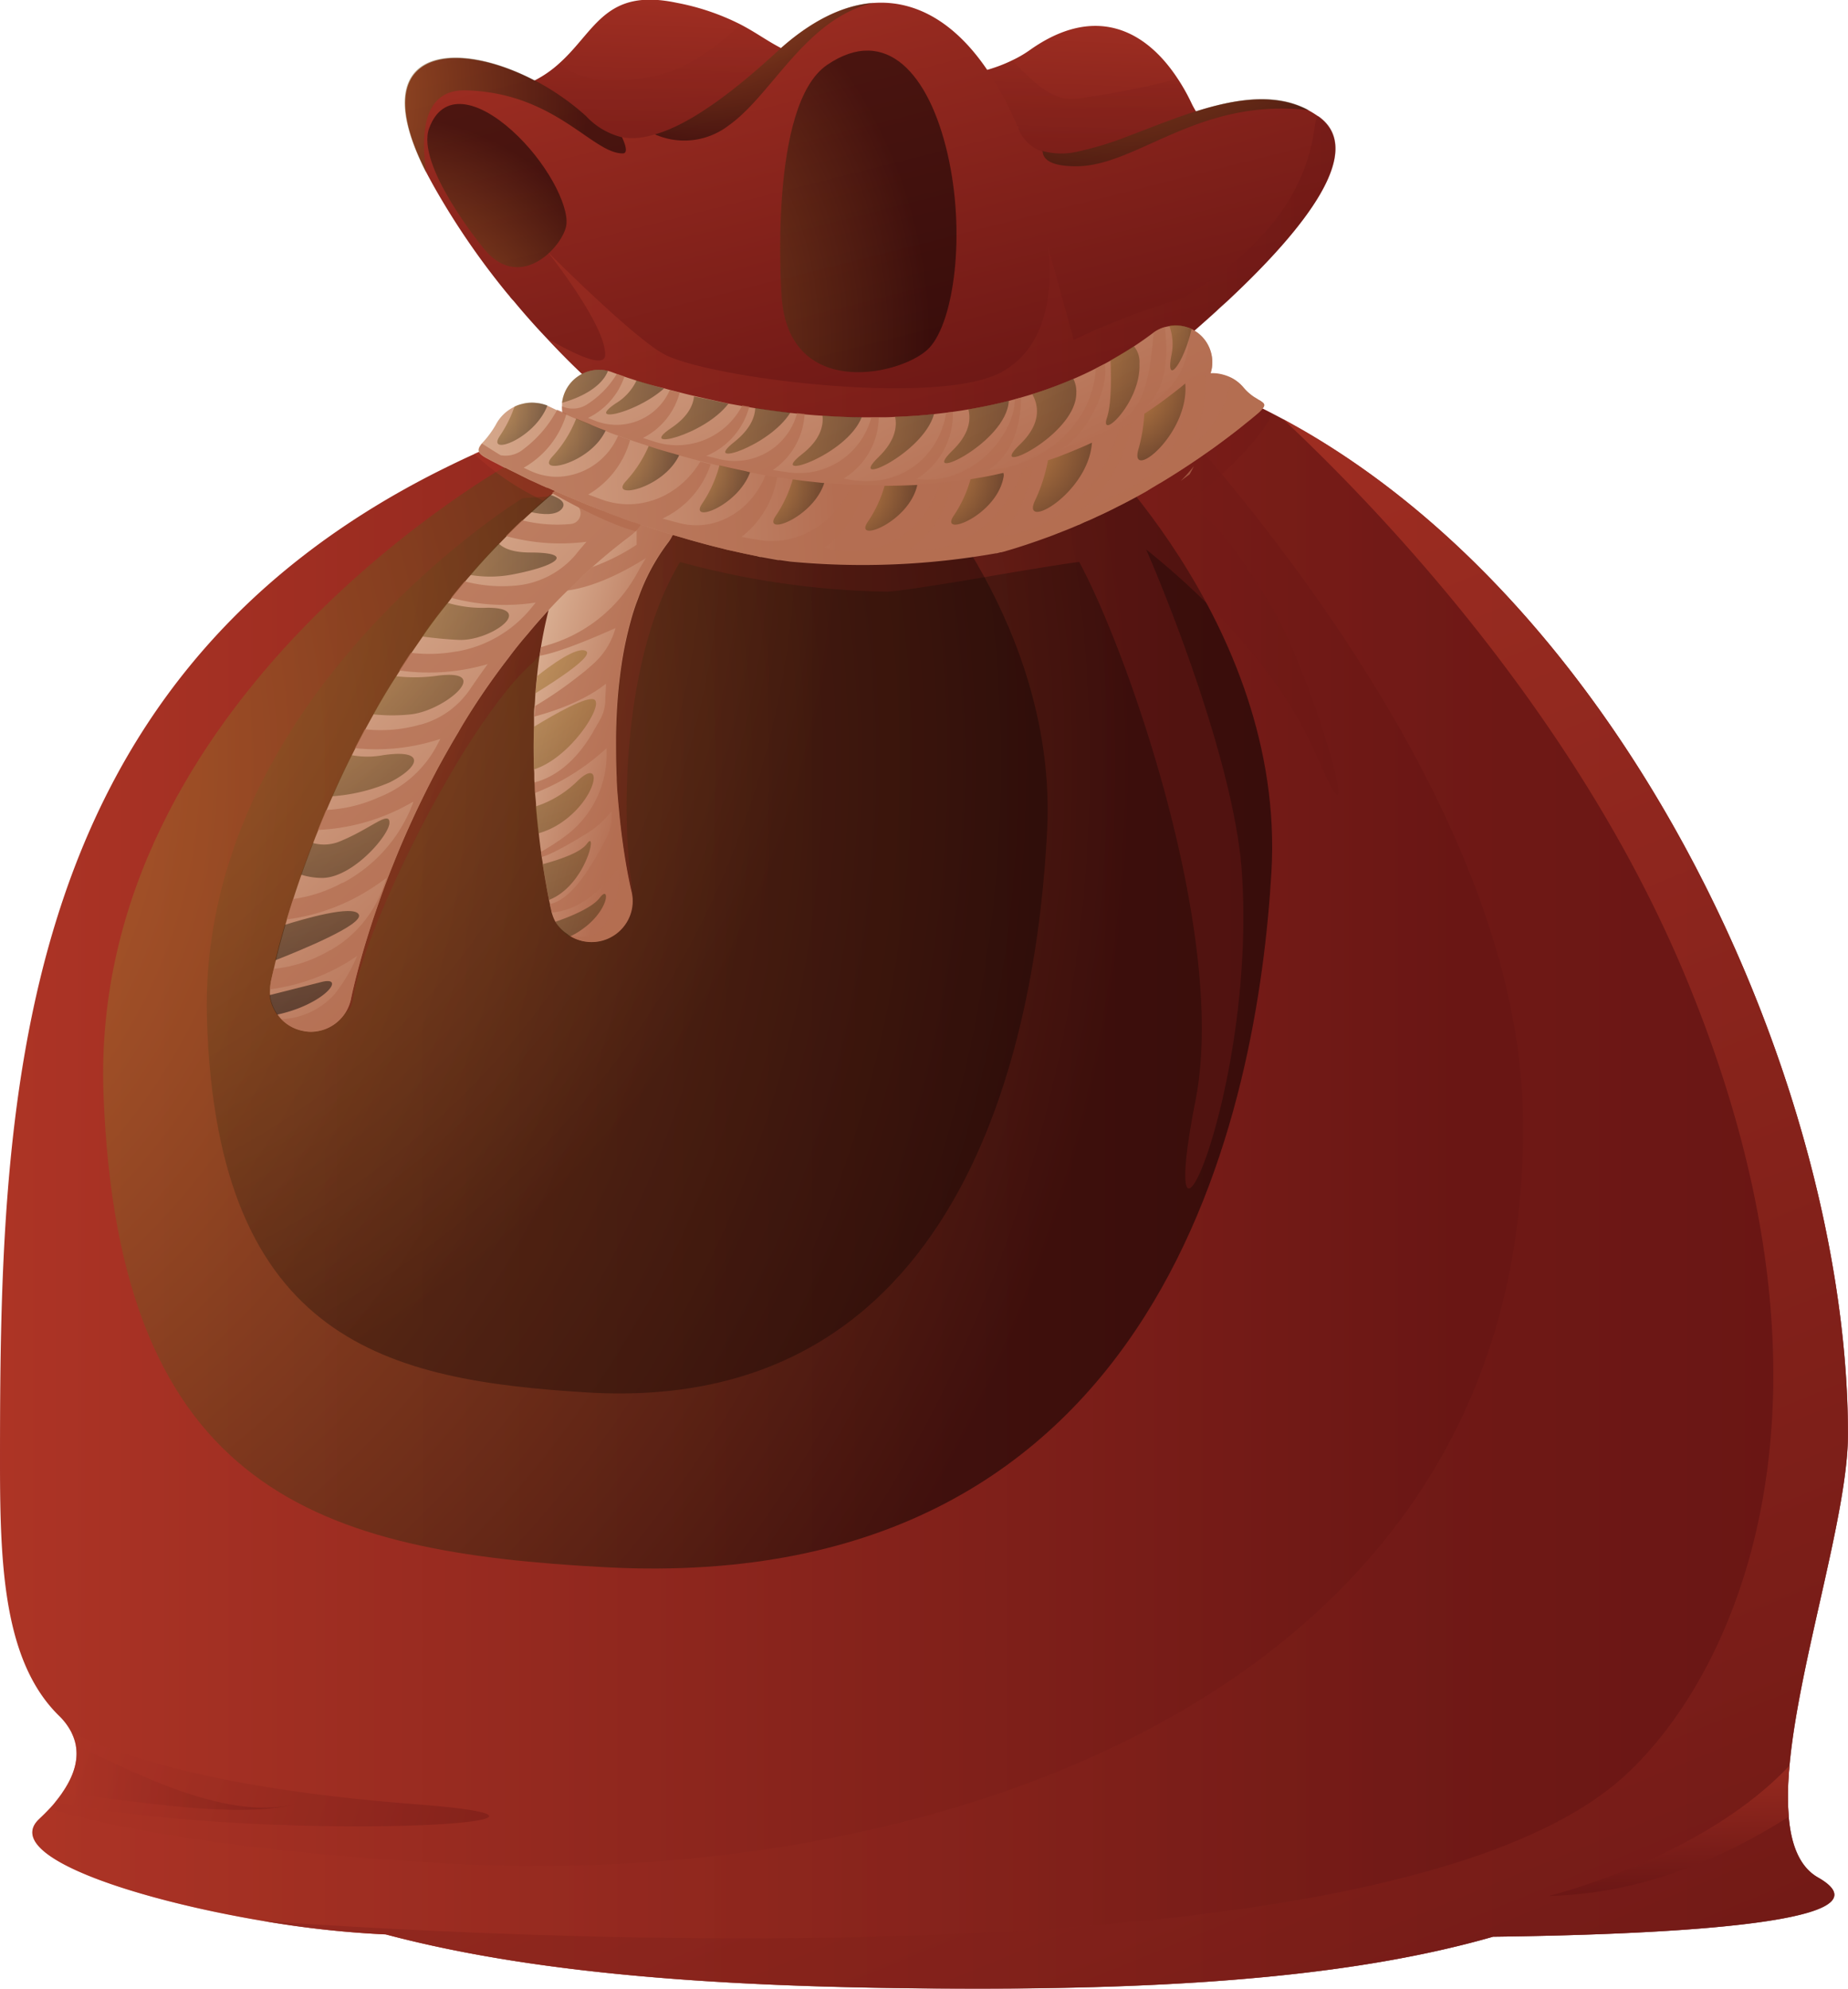 <svg xmlns="http://www.w3.org/2000/svg" xmlns:xlink="http://www.w3.org/1999/xlink" viewBox="0 0 242.66 261.06"><defs><style>.cls-1{isolation:isolate;}.cls-2{fill:url(#Безымянный_градиент_15);}.cls-11,.cls-12,.cls-13,.cls-17,.cls-19,.cls-20,.cls-21,.cls-3,.cls-5,.cls-53,.cls-6,.cls-8{mix-blend-mode:multiply;}.cls-11,.cls-12,.cls-13,.cls-19,.cls-20,.cls-3,.cls-5,.cls-8{opacity:0.4;}.cls-3{fill:url(#Безымянный_градиент_15-2);}.cls-4{fill:url(#Безымянный_градиент_15-3);}.cls-5{fill:url(#Безымянный_градиент_15-4);}.cls-6{opacity:0.68;fill:url(#Безымянный_градиент_15-5);}.cls-23,.cls-24,.cls-25,.cls-26,.cls-27,.cls-28,.cls-29,.cls-30,.cls-31,.cls-32,.cls-33,.cls-34,.cls-35,.cls-36,.cls-37,.cls-38,.cls-39,.cls-40,.cls-41,.cls-42,.cls-43,.cls-44,.cls-45,.cls-46,.cls-47,.cls-48,.cls-49,.cls-50,.cls-51,.cls-52,.cls-54,.cls-55,.cls-56,.cls-57,.cls-58,.cls-59,.cls-60,.cls-7,.cls-9{mix-blend-mode:screen;}.cls-23,.cls-24,.cls-25,.cls-26,.cls-27,.cls-28,.cls-29,.cls-30,.cls-31,.cls-32,.cls-33,.cls-34,.cls-35,.cls-36,.cls-37,.cls-38,.cls-39,.cls-40,.cls-41,.cls-42,.cls-43,.cls-44,.cls-45,.cls-46,.cls-47,.cls-48,.cls-49,.cls-50,.cls-51,.cls-52,.cls-54,.cls-55,.cls-56,.cls-57,.cls-58,.cls-59,.cls-60,.cls-7{opacity:0.5;}.cls-7{fill:url(#Безымянный_градиент_638);}.cls-8{fill:url(#Безымянный_градиент_15-6);}.cls-9{opacity:0.31;fill:url(#Безымянный_градиент_638-2);}.cls-10{fill:url(#Безымянный_градиент_15-7);}.cls-11{fill:url(#Безымянный_градиент_15-8);}.cls-12{fill:url(#Безымянный_градиент_15-9);}.cls-14{fill:url(#Безымянный_градиент_15-10);}.cls-15{fill:url(#Безымянный_градиент_58);}.cls-16{fill:url(#Безымянный_градиент_58-2);}.cls-17,.cls-21{fill:#b46e52;}.cls-17{opacity:0.7;}.cls-18{fill:url(#Безымянный_градиент_58-3);}.cls-19{fill:url(#Безымянный_градиент_15-11);}.cls-20{fill:url(#Безымянный_градиент_15-12);}.cls-22{fill:url(#Безымянный_градиент_58-4);}.cls-23{fill:url(#Безымянный_градиент_638-3);}.cls-24{fill:url(#Безымянный_градиент_638-4);}.cls-25{fill:url(#Безымянный_градиент_638-5);}.cls-26{fill:url(#Безымянный_градиент_638-6);}.cls-27{fill:url(#Безымянный_градиент_638-7);}.cls-28{fill:url(#Безымянный_градиент_638-8);}.cls-29{fill:url(#Безымянный_градиент_638-9);}.cls-30{fill:url(#Безымянный_градиент_638-10);}.cls-31{fill:url(#Безымянный_градиент_638-11);}.cls-32{fill:url(#Безымянный_градиент_638-12);}.cls-33{fill:url(#Безымянный_градиент_638-13);}.cls-34{fill:url(#Безымянный_градиент_638-14);}.cls-35{fill:url(#Безымянный_градиент_638-15);}.cls-36{fill:url(#Безымянный_градиент_638-16);}.cls-37{fill:url(#Безымянный_градиент_638-17);}.cls-38{fill:url(#Безымянный_градиент_638-18);}.cls-39{fill:url(#Безымянный_градиент_638-19);}.cls-40{fill:url(#Безымянный_градиент_638-20);}.cls-41{fill:url(#Безымянный_градиент_638-21);}.cls-42{fill:url(#Безымянный_градиент_638-22);}.cls-43{fill:url(#Безымянный_градиент_638-23);}.cls-44{fill:url(#Безымянный_градиент_638-24);}.cls-45{fill:url(#Безымянный_градиент_638-25);}.cls-46{fill:url(#Безымянный_градиент_638-26);}.cls-47{fill:url(#Безымянный_градиент_638-27);}.cls-48{fill:url(#Безымянный_градиент_638-28);}.cls-49{fill:url(#Безымянный_градиент_638-29);}.cls-50{fill:url(#Безымянный_градиент_638-30);}.cls-51{fill:url(#Безымянный_градиент_638-31);}.cls-52{fill:url(#Безымянный_градиент_638-32);}.cls-53{opacity:0.77;fill:url(#Безымянный_градиент_15-13);}.cls-54{fill:url(#Безымянный_градиент_638-33);}.cls-55{fill:url(#Безымянный_градиент_638-34);}.cls-56{fill:url(#Безымянный_градиент_638-35);}.cls-57{fill:url(#Безымянный_градиент_638-36);}.cls-58{fill:url(#Безымянный_градиент_638-37);}.cls-59{fill:url(#Безымянный_градиент_638-38);}.cls-60{fill:url(#Безымянный_градиент_638-39);}</style><linearGradient id="Безымянный_градиент_15" x1="110.56" y1="-9.03" x2="108.92" y2="34.42" gradientUnits="userSpaceOnUse"><stop offset="0" stop-color="#af3526"/><stop offset="1" stop-color="#691614"/></linearGradient><linearGradient id="Безымянный_градиент_15-2" x1="113.69" y1="-10.63" x2="114.69" y2="25.89" xlink:href="#Безымянный_градиент_15"/><linearGradient id="Безымянный_градиент_15-3" x1="-5.36" y1="152.83" x2="193.14" y2="152.83" xlink:href="#Безымянный_градиент_15"/><linearGradient id="Безымянный_градиент_15-4" x1="4.26" y1="153.85" x2="242.66" y2="153.85" xlink:href="#Безымянный_градиент_15"/><linearGradient id="Безымянный_градиент_15-5" x1="93.81" y1="97.08" x2="187" y2="324.04" xlink:href="#Безымянный_градиент_15"/><radialGradient id="Безымянный_градиент_638" cx="-42.63" cy="100.21" r="191.57" gradientUnits="userSpaceOnUse"><stop offset="0" stop-color="#e6a43f"/><stop offset="1"/></radialGradient><linearGradient id="Безымянный_градиент_15-6" x1="62.25" y1="104.46" x2="175.75" y2="104.46" xlink:href="#Безымянный_градиент_15"/><radialGradient id="Безымянный_градиент_638-2" cx="-13.71" cy="68.28" r="124.4" xlink:href="#Безымянный_градиент_638"/><linearGradient id="Безымянный_градиент_15-7" x1="103.58" y1="-25.41" x2="124.74" y2="58.35" xlink:href="#Безымянный_градиент_15"/><linearGradient id="Безымянный_градиент_15-8" x1="71.87" y1="36.82" x2="175.37" y2="36.82" xlink:href="#Безымянный_градиент_15"/><linearGradient id="Безымянный_градиент_15-9" x1="133.61" y1="16.83" x2="133.89" y2="16.83" xlink:href="#Безымянный_градиент_15"/><linearGradient id="Безымянный_градиент_15-10" x1="-241.44" y1="8.15" x2="-221.83" y2="8.15" gradientTransform="matrix(0.94, 0.35, -0.35, 0.94, 275.67, 175.12)" xlink:href="#Безымянный_градиент_15"/><linearGradient id="Безымянный_градиент_58" x1="88.42" y1="-5.64" x2="125.03" y2="67.58" gradientUnits="userSpaceOnUse"><stop offset="0" stop-color="#eccfb2"/><stop offset="1" stop-color="#b46e52"/></linearGradient><linearGradient id="Безымянный_градиент_58-2" x1="60.29" y1="87.49" x2="85.44" y2="94.55" xlink:href="#Безымянный_градиент_58"/><linearGradient id="Безымянный_градиент_58-3" x1="23.55" y1="60.76" x2="76.62" y2="114.75" xlink:href="#Безымянный_градиент_58"/><linearGradient id="Безымянный_градиент_15-11" x1="8.92" y1="228.87" x2="61.9" y2="245.72" xlink:href="#Безымянный_градиент_15"/><linearGradient id="Безымянный_градиент_15-12" x1="8.14" y1="233.37" x2="38.83" y2="233.37" xlink:href="#Безымянный_градиент_15"/><linearGradient id="Безымянный_градиент_58-4" x1="31.7" y1="66.55" x2="109.63" y2="62.67" xlink:href="#Безымянный_градиент_58"/><radialGradient id="Безымянный_градиент_638-3" cx="135.33" cy="43.31" r="24.66" xlink:href="#Безымянный_градиент_638"/><radialGradient id="Безымянный_градиент_638-4" cx="113.75" cy="47.6" r="39.28" xlink:href="#Безымянный_градиент_638"/><radialGradient id="Безымянный_градиент_638-5" cx="147" cy="41.49" r="15.37" xlink:href="#Безымянный_градиент_638"/><radialGradient id="Безымянный_градиент_638-6" cx="104.9" cy="50.92" r="38.03" xlink:href="#Безымянный_градиент_638"/><radialGradient id="Безымянный_градиент_638-7" cx="95.58" cy="52.86" r="36.95" xlink:href="#Безымянный_градиент_638"/><radialGradient id="Безымянный_градиент_638-8" cx="83.75" cy="53.19" r="39.55" xlink:href="#Безымянный_градиент_638"/><radialGradient id="Безымянный_градиент_638-9" cx="76.05" cy="52.32" r="37.2" xlink:href="#Безымянный_градиент_638"/><radialGradient id="Безымянный_градиент_638-10" cx="67.07" cy="50.84" r="38.13" xlink:href="#Безымянный_градиент_638"/><radialGradient id="Безымянный_градиент_638-11" cx="62.52" cy="49.03" r="32.78" xlink:href="#Безымянный_градиент_638"/><radialGradient id="Безымянный_градиент_638-12" cx="60.3" cy="47.63" r="26.22" xlink:href="#Безымянный_градиент_638"/><radialGradient id="Безымянный_градиент_638-13" cx="62.21" cy="52.77" r="11.76" xlink:href="#Безымянный_градиент_638"/><radialGradient id="Безымянный_градиент_638-14" cx="68.59" cy="54.89" r="13.24" xlink:href="#Безымянный_градиент_638"/><radialGradient id="Безымянный_градиент_638-15" cx="78.25" cy="58.46" r="13.06" xlink:href="#Безымянный_градиент_638"/><radialGradient id="Безымянный_градиент_638-16" cx="88.77" cy="61.04" r="12.13" xlink:href="#Безымянный_градиент_638"/><radialGradient id="Безымянный_градиент_638-17" cx="98.4" cy="62.84" r="12.12" xlink:href="#Безымянный_градиент_638"/><radialGradient id="Безымянный_градиент_638-18" cx="110.41" cy="63.57" r="12.35" xlink:href="#Безымянный_градиент_638"/><radialGradient id="Безымянный_градиент_638-19" cx="121.65" cy="61.97" r="12.89" xlink:href="#Безымянный_градиент_638"/><radialGradient id="Безымянный_градиент_638-20" cx="131.99" cy="57.97" r="15.4" xlink:href="#Безымянный_градиент_638"/><radialGradient id="Безымянный_градиент_638-21" cx="146.37" cy="50.15" r="14.55" xlink:href="#Безымянный_градиент_638"/><radialGradient id="Безымянный_градиент_638-22" cx="26.29" cy="75.22" r="59.85" xlink:href="#Безымянный_градиент_638"/><radialGradient id="Безымянный_градиент_638-23" cx="29.48" cy="76.17" r="58.64" xlink:href="#Безымянный_градиент_638"/><radialGradient id="Безымянный_градиент_638-24" cx="31.25" cy="72.3" r="59.83" xlink:href="#Безымянный_градиент_638"/><radialGradient id="Безымянный_градиент_638-25" cx="31.95" cy="77.51" r="50.79" xlink:href="#Безымянный_градиент_638"/><radialGradient id="Безымянный_градиент_638-26" cx="32.52" cy="74.88" r="51.39" xlink:href="#Безымянный_градиент_638"/><radialGradient id="Безымянный_градиент_638-27" cx="34.11" cy="74.45" r="49.4" xlink:href="#Безымянный_градиент_638"/><radialGradient id="Безымянный_градиент_638-28" cx="36.53" cy="73.38" r="47.89" xlink:href="#Безымянный_градиент_638"/><radialGradient id="Безымянный_градиент_638-29" cx="44.16" cy="71.41" r="38.54" xlink:href="#Безымянный_градиент_638"/><radialGradient id="Безымянный_градиент_638-30" cx="31.36" cy="12.54" r="45.81" xlink:href="#Безымянный_градиент_638"/><radialGradient id="Безымянный_градиент_638-31" cx="93.53" cy="-12.7" r="32.15" xlink:href="#Безымянный_градиент_638"/><radialGradient id="Безымянный_градиент_638-32" cx="148.16" cy="-14.37" r="43.97" xlink:href="#Безымянный_градиент_638"/><linearGradient id="Безымянный_градиент_15-13" x1="218.99" y1="227.89" x2="219.27" y2="248.29" xlink:href="#Безымянный_градиент_15"/><radialGradient id="Безымянный_градиент_638-33" cx="60.47" cy="44.43" r="61.79" xlink:href="#Безымянный_градиент_638"/><radialGradient id="Безымянный_градиент_638-34" cx="298.48" cy="729.25" r="34.02" gradientTransform="matrix(0.82, -0.58, 0.59, 0.83, -624.7, -382.67)" xlink:href="#Безымянный_градиент_638"/><radialGradient id="Безымянный_градиент_638-35" cx="55.62" cy="75.2" r="65.88" xlink:href="#Безымянный_градиент_638"/><radialGradient id="Безымянный_градиент_638-36" cx="58.37" cy="74.15" r="67.78" xlink:href="#Безымянный_градиент_638"/><radialGradient id="Безымянный_градиент_638-37" cx="61.36" cy="74.58" r="67.47" xlink:href="#Безымянный_градиент_638"/><radialGradient id="Безымянный_градиент_638-38" cx="58.86" cy="75.28" r="70.64" xlink:href="#Безымянный_градиент_638"/><radialGradient id="Безымянный_градиент_638-39" cx="56.66" cy="75.96" r="71.92" xlink:href="#Безымянный_градиент_638"/></defs><g class="cls-1"><g id="Слой_2" data-name="Слой 2"><g id="_Layer_" data-name="&lt;Layer&gt;"><path class="cls-2" d="M156.46,23.52c.17-.89-56.26,12-61,12.11a1.43,1.43,0,0,0-.29,0C80.81,34,69.87,32.17,69.87,32.17s-9.45-6.07-9.26-6.68c1-3.17-3.63-11.29,6.09-13.65a15.3,15.3,0,0,0,4.08-1.59,14.67,14.67,0,0,0,2.73-2c4.69-4.23,6-9.87,15.36-7.88a31.41,31.41,0,0,1,8.37,2.84c2.73,1.42,4.38,2.9,7.46,4.05,4.86,1.82,18.71,5.34,28.27.63a15.13,15.13,0,0,0,2.33-1.37c8.28-5.83,14.95-2.87,19.32,3.77a25.21,25.21,0,0,1,1.79,3.16,11,11,0,0,0,2.33,3.27C157.58,20.46,156.37,24,156.46,23.52Z"/><path class="cls-3" d="M156.46,23.52c.17-.89-56.26,12-61,12.11a.57.57,0,0,1-.29,0h0c-.56-.91-25.54-22.24-25.13-22,.16.08.45-1.45.72-3.3a14.67,14.67,0,0,0,2.73-2c1.74,1.6,5,2.86,11.25,1.88,5.38-.84,9-3.86,12.48-6.92,2.73,1.42,4.38,2.9,7.46,4.05,4.86,1.82,18.71,5.34,28.27.63,2.9,3,5.35,5.34,8.36,5a117.62,117.62,0,0,0,13.29-2.6,25.21,25.21,0,0,1,1.79,3.16,11,11,0,0,0,2.33,3.27C157.58,20.46,156.37,24,156.46,23.52Z"/><path class="cls-4" d="M196.05,254.24c-17.57,5.05-40.05,6.81-67.52,6.81-30.3,0-56.86-1.53-77.88-7.11a131.79,131.79,0,0,1-16-1.75h0C17.48,249.31,0,243.55,5.16,238.77a.94.94,0,0,0,.1-.1c.43-.4.84-.81,1.22-1.22s.53-.58.76-.87c2.72-3.29,3.54-6.37,2.14-9.15a8.25,8.25,0,0,0-1.63-2.19C.51,218.15,0,205.6,0,192.18c0-46.61,1-102,57.79-130.43,1.45-.72,2.93-1.44,4.46-2.13s3.21-1.41,4.88-2.09c13.94-5.66,30.75-9.89,51.06-12.32a82,82,0,0,1,28.19,1.44,85.35,85.35,0,0,1,17.91,6.27l.28.13.37.17h0c1.19.57,2.35,1.18,3.52,1.8.83.45,1.65.92,2.48,1.38,44.57,25.65,71.71,87.9,71.71,131.89,0,10.56-6.42,29.8-7.68,43.47a38.25,38.25,0,0,0-.1,6.72c.32,3.79,1.47,6.66,3.9,8C249.69,252.77,215.34,254,196.05,254.24Z"/><path class="cls-5" d="M196.05,254.24c-17.57,5.05-40.05,6.82-67.52,6.82-30.3,0-56.86-1.54-77.88-7.13-19.39-.75-52.28-8.81-45.48-15.16l.09-.09q.65-.62,1.23-1.23c9.49,2.8,25.33,5.59,51.75,7.15,66,3.88,143.65-23.3,141.71-99-1.1-42.89-43.48-88.85-53.58-98.94,59,13.39,96.29,90.07,96.29,141.65,0,16-14.77,52-3.88,58.24S215.35,254,196.05,254.24Z"/><path class="cls-6" d="M196.05,254.24c-17.57,5.05-40.05,6.82-67.52,6.82-30.3,0-56.86-1.54-77.88-7.13a129.69,129.69,0,0,1-16-1.74c54.07,3.69,151.69,6,178.87-19.24,14.81-13.76,30.77-49.62,7.77-104.83C207,93.8,181.1,66.84,168.46,55c46,24.73,74.2,88.47,74.2,133.27,0,16-14.77,52-3.88,58.24S215.35,254,196.05,254.24Z"/><path class="cls-7" d="M67.39,60.62s-55.74,30.62-53.8,83,28.56,60.15,66,62.12c73.77,3.88,85.59-61.15,87.36-91.24,1.94-33-25.61-58-25.61-58Z"/><path class="cls-8" d="M172.77,99c-5.32-12.36-16.83-22.54-22.27-26.87,3.25,7.45,11.66,28.79,12.57,42.4,1.94,29.12-11.65,58.24-6.09,29.95,4.22-21.47-8.75-58.62-15.27-70.71-.93.08-6.67,1-12.46,2s-11.78,1.9-12.78,1.9A109,109,0,0,1,89.3,73.77c-7.75,12.77-7.59,34-6.44,41.67.44,2.94.36,5.68-2.58,6.12a4.38,4.38,0,0,1-1.25,0A5.37,5.37,0,0,1,74.15,117c-.19-1.27-1.91-29.85,7.59-48.54-3.09-1.18-7.13-1.33-9.66-2.41a35.11,35.11,0,0,1-9.83-6.47c1.58-.72,3.21-1.41,4.88-2.09a131.77,131.77,0,0,0,17.76,5.88c.18-.21.36-.43.55-.64a5.4,5.4,0,0,1,7.61-.32,5,5,0,0,1,1,1.31,5.51,5.51,0,0,1,.63,1.84,119.08,119.08,0,0,0,21.57,2.07c2.55,0,5.12-.09,7.71-.3,12.71-1,25.79-4.72,37.28-13.25a6.42,6.42,0,0,1,3-1.2l.28.13.37.17h0c.76.39.88.52,2,1.12.53.29-3.74,6.65-11.74,12.14,3.77.26,8,6.9,11.74,13.1C172.77,89.3,179.88,115.5,172.77,99Z"/><path class="cls-9" d="M68.63,65.39S25.84,91.55,27.18,133.94s24,47.25,49.89,48.85c51,3.14,59.21-49.46,60.43-73.8,1.34-26.69-17.71-46.87-17.71-46.87Z"/><path class="cls-10" d="M161.49,39.21c-.55.53-1.14,1-1.71,1.57-3.44,3.14-7,6.12-10.26,8.69h0c-6.09,4.87-10.91,8.28-11.2,8.51-.69.57-33,.39-45.69.31l-5,0a5.06,5.06,0,0,1-.54-.4A100.3,100.3,0,0,1,71.88,44.5s0,0,0,0c-1.46-1.53-2.95-3.2-4.44-5-.14-.14-.26-.28-.38-.41a4,4,0,0,0-.33-.42l-.08-.09a.1.1,0,0,0,0,0l0,0a99,99,0,0,1-9.7-14.15c-.32-.58-.63-1.14-.91-1.68-10.2-19.87,9.59-17.74,21-7.43A9.56,9.56,0,0,0,81.6,18h0l.07,0a7,7,0,0,0,2.26.08A11.13,11.13,0,0,0,86,17.64a16.75,16.75,0,0,0,2.23-.82c3.41-1.51,7.83-4.55,13.76-10,4.35-4,8.66-6.14,12.71-6.43,6.48-.47,12.34,3.65,16.81,11.89a44,44,0,0,1,2.1,4.35c.09.21.17.4.25.55s0,0,0,.09a6.75,6.75,0,0,0,.76,1.11,4.92,4.92,0,0,0,2.21,1.49,9.37,9.37,0,0,0,4.7.05,42.65,42.65,0,0,0,6.52-2c6.53-2.45,14.07-5.83,20.39-4.62a11.64,11.64,0,0,1,3.34,1.16,13.39,13.39,0,0,1,1.37.85C179.38,19.78,171.37,29.94,161.49,39.21Z"/><path class="cls-11" d="M173.22,15.31c-1.46-1.05,1.94,12.12-18,23.86A98.13,98.13,0,0,0,141,44.61l-3.4-12.25c.15,1.07,1.78,12.48-6.35,16.62-8.52,4.31-37.62.73-43.87-2.39C83.59,44.71,72.55,33.72,71.87,33c.52.68,7.72,9.82,7.59,13.61-.06,1.69-3.57.15-7.57-2.16A101.16,101.16,0,0,0,87.05,57.87l5.57.42c12.68.08,45,.26,45.7-.31.31-.26,6.47-4.61,13.67-10.51h0l2.44-2,.26-.21c.79-.68,1.6-1.36,2.4-2.06l.17-.15c.84-.74,1.68-1.48,2.52-2.24.56-.52,1.14-1,1.7-1.57h0C171.37,29.93,179.38,19.78,173.22,15.31Z"/><path class="cls-12" d="M133.64,16.6s0-.06,0-.1a4.28,4.28,0,0,1,.27.66C133.81,17,133.73,16.81,133.64,16.6Z"/><g class="cls-13"><path class="cls-14" d="M41.74,132.85a5.39,5.39,0,0,1-3.43-5.73c.19-1.48,4.92-36.33,25.75-49.09,2.53-1.55,10.1-8.74,11.65-6.21s-1.94,11.65-6,15.39c-9.12,8.35-22.25,35.46-23.37,44.11C45.93,134.26,42.13,133,41.74,132.85Z"/></g><path class="cls-15" d="M159.15,48.17a4.52,4.52,0,0,1-.28,1.08h0a4.72,4.72,0,0,1-1.62,2.2c-13.49,10.1-29.13,13.13-43,13.13a105.69,105.69,0,0,1-16.71-1.37h0l-.66-.1h0a106.47,106.47,0,0,1-20-5.2,4.83,4.83,0,0,1-2.95-3.4,4.69,4.69,0,0,1-.13-1.18c0-.14,0-.3,0-.44a4.9,4.9,0,0,1,6-4.21,5.16,5.16,0,0,1,.6.19l.56.21,1,.35c.45.16,1,.33,1.6.53,1,.31,2.21.67,3.6,1l.75.21,1.3.33c.62.16,1.25.32,1.92.47,1.4.32,2.89.65,4.48,1l1.79.32.95.16.79.13c1.48.23,3,.44,4.6.62l.89.09,1,.1c.76.07,1.54.14,2.33.18,1.68.12,3.4.2,5.15.21.42,0,.84,0,1.26,0h1c.72,0,1.44,0,2.18-.06,1.69-.06,3.4-.17,5.11-.36l1.56-.18.88-.12c.69-.09,1.38-.2,2.07-.32q2.66-.45,5.31-1.12l.75-.2.82-.23c.5-.15,1-.29,1.5-.45a55,55,0,0,0,5.4-2c1-.42,1.95-.87,2.91-1.36l1.18-.61.79-.44c1-.58,2.06-1.2,3.07-1.86.85-.56,1.7-1.16,2.53-1.78l0,0a4.7,4.7,0,0,1,1.47-.73,4.29,4.29,0,0,1,.62-.14A4.78,4.78,0,0,1,156,43a4.25,4.25,0,0,1,.49.21,4.75,4.75,0,0,1,1.75,1.45A4.85,4.85,0,0,1,159.15,48.17Z"/><path class="cls-16" d="M87.72,71.25s0,0,0,0a26.7,26.7,0,0,0-3.57,6.37c-.19.47-.37,1-.54,1.43v0c-.29.78-.54,1.57-.76,2.38a.09.09,0,0,0,0,0,47.41,47.41,0,0,0-1.23,5.78c-.13.85-.23,1.7-.33,2.56-.25,2.3-.37,4.62-.4,6.89,0,1.86,0,3.67.09,5.42h0c0,1.09.12,2.14.2,3.17,0,.31.06.62.09.92.2,2.28.48,4.39.77,6.24.16,1,.33,2,.5,2.81.13.67.26,1.29.39,1.83a5.32,5.32,0,0,1-.67,4.09,5.41,5.41,0,0,1-3.34,2.39,5.16,5.16,0,0,1-1.23.14,5.27,5.27,0,0,1-2.88-.84l-.3-.21a0,0,0,0,1,0,0A5.11,5.11,0,0,1,72.93,121a4.81,4.81,0,0,1-.44-1.07,2,2,0,0,1-.08-.26c0-.11-.09-.4-.19-.86,0-.19-.08-.41-.13-.65-.21-1.08-.51-2.69-.82-4.7,0-.29-.09-.59-.13-.9l-.09-.68c-.11-.79-.21-1.63-.31-2.5-.13-1.12-.25-2.3-.35-3.54,0-.56-.09-1.14-.13-1.73s0-.93-.07-1.39,0-1.12-.07-1.69c-.06-1.8-.07-3.68,0-5.6,0-.45,0-.9,0-1.35s0-.91.07-1.37.07-1.14.12-1.72q.08-1.12.21-2.25.13-1.34.33-2.67l.18-1.13a57.65,57.65,0,0,1,1.69-7.33c.2-.66.42-1.32.64-2h0a38.16,38.16,0,0,1,5.84-11A5.38,5.38,0,0,1,88.78,67c0,.1,0,.2,0,.3A5.36,5.36,0,0,1,87.72,71.25Z"/><path class="cls-17" d="M88.82,67.31c0-.1,0-.2,0-.3a1.33,1.33,0,0,0-.35.2l-6.92-1.74L83.6,69.6h0c0,1,0,1,0,1.91a27.23,27.23,0,0,1-10.24,4.11h0c-.22.65-.44,1.31-.64,2,4.14.1,9-2.4,12.11-4.37q-.51.8-1.11,1.89a19.65,19.65,0,0,1-11.42,9.43l-.24.07-1,.31-.18,1.13c2.44-.41,6.72-2.19,9.94-3.63v0a9.75,9.75,0,0,1-2.94,4.72c-.53.47-1.12,1-1.76,1.47a51.43,51.43,0,0,1-5.89,4.06c0,.46,0,.92-.07,1.37,4.91-1.33,7.76-3,9.41-4.32,0,.71-.08,1.43-.09,2.18h0a5.39,5.39,0,0,1-.68,2.54c-.28.5-.59,1-.93,1.62-2.73,4.73-5.9,6.17-7.66,6.61,0,.46,0,.93.07,1.39a30.09,30.09,0,0,0,9.35-5.86v0a13.31,13.31,0,0,1-5.26,11.42,30.64,30.64,0,0,1-3.31,2.16l.09.68c.7-.16,2.3-.88,5.77-3a12,12,0,0,0,3.37-3v0a6.1,6.1,0,0,1-.59,3.36,45.5,45.5,0,0,1-2.27,4c-2.22,3.51-4,4.59-5.2,4.82.1.46.17.75.19.86a2,2,0,0,0,.08.26c2.77-.26,5.45-1.76,8.44-5.5a3.33,3.33,0,0,0,.24-.32l0,.14a9.17,9.17,0,0,1-.61,4.66c-.14.35-.29.73-.45,1.15-1.28,3.41-3.68,3.44-5.66,2.71a5.34,5.34,0,0,0,3.18,1,5.16,5.16,0,0,0,1.23-.14,5.41,5.41,0,0,0,3.34-2.39,5.32,5.32,0,0,0,.67-4.09c-.13-.54-.26-1.16-.39-1.83-.17-.85-.34-1.79-.5-2.81-.29-1.85-.57-4-.77-6.24,0-.3,0-.61-.09-.92-.08-1-.15-2.08-.2-3.17h0c-.08-1.75-.12-3.56-.09-5.42,0-2.27.15-4.59.4-6.89.1-.86.2-1.71.33-2.56a47.41,47.41,0,0,1,1.23-5.78.09.09,0,0,1,0,0c.22-.81.47-1.6.76-2.38v0c.17-.48.35-1,.54-1.43a26.7,26.7,0,0,1,3.57-6.37s0,0,0,0A5.36,5.36,0,0,0,88.82,67.31Z"/><path class="cls-18" d="M85,66.11a5.07,5.07,0,0,1-.16,1.16A5.24,5.24,0,0,1,83.6,69.6a1.59,1.59,0,0,1-.13.13,5.88,5.88,0,0,1-.64.58,73.76,73.76,0,0,0-6.31,5.28Q75,77,73.55,78.5c-1.49,1.53-2.91,3.1-4.24,4.71-.87,1-1.69,2-2.48,3.08-1.68,2.17-3.23,4.37-4.66,6.58-.71,1.1-1.39,2.19-2,3.28-.92,1.53-1.78,3.06-2.6,4.56-.68,1.27-1.33,2.53-1.93,3.76-1.16,2.34-2.19,4.63-3.11,6.79-.55,1.32-1.06,2.6-1.54,3.82-.87,2.27-1.6,4.37-2.22,6.27-.43,1.34-.81,2.57-1.13,3.68-1.07,3.69-1.53,6-1.54,6.05a5.41,5.41,0,0,1-5.29,4.37,5,5,0,0,1-1-.11,5.34,5.34,0,0,1-2.85-1.53,4.12,4.12,0,0,1-.5-.62h0a5.17,5.17,0,0,1-1-2.56,4,4,0,0,1,0-.7,5.25,5.25,0,0,1,.09-.88c0-.18.16-.8.39-1.8.08-.35.17-.75.28-1.19.3-1.23.71-2.8,1.25-4.65.06-.22.13-.43.19-.66.25-.84.53-1.74.83-2.68s.7-2.14,1.11-3.29c.46-1.32,1-2.72,1.54-4.16.2-.54.42-1.09.65-1.64.34-.86.7-1.73,1.08-2.62.26-.6.52-1.21.8-1.83.77-1.75,1.62-3.57,2.54-5.4.15-.31.31-.61.46-.92l1.29-2.46c.36-.66.72-1.32,1.1-2,.93-1.67,1.92-3.35,3-5,.14-.24.29-.46.44-.7.48-.77,1-1.54,1.51-2.32l1.48-2.15c1-1.48,2.15-3,3.31-4.43l.5-.65c.58-.72,1.16-1.44,1.77-2.16q.34-.42.72-.84c1.19-1.4,2.45-2.77,3.77-4.13l.92-.94c.68-.7,1.38-1.39,2.11-2.07.39-.38.8-.75,1.2-1.11.84-.77,1.69-1.52,2.57-2.27l.24-.2.26-.23q1.34-1.11,2.73-2.16c.28-.24.56-.45.85-.66a5.41,5.41,0,0,1,7.06.51,6.44,6.44,0,0,1,.48.56,7,7,0,0,1,.51.82,5.58,5.58,0,0,1,.28.67A5.34,5.34,0,0,1,85,66.11Z"/><path class="cls-19" d="M7.24,236.58c.33-.39.62-.8.9-1.19,1.53-2.19,2.17-4.27,1.82-6.25a7.27,7.27,0,0,0-.58-1.7c7.78,3.65,21.22,7.57,45,9.39C85.53,239.22,35.35,242.11,7.24,236.58Z"/><path class="cls-20" d="M8.14,235.39c1.53-2.19,2.17-4.27,1.82-6.25,6.23,2.72,19.28,10.09,28.87,7.69C31.06,238.77,18.66,236.52,8.14,235.39Z"/><path class="cls-21" d="M85,66.11a5.31,5.31,0,0,1-1.51,3.62c-3.49-.86-8.8-3.76-11-5,1-.82,2-1.62,3-2.39l8.9,1.23A5.41,5.41,0,0,1,85,66.11Z"/><path class="cls-17" d="M84.69,64.26l-.27-1.7-1-.35-4.51-1.54a5.37,5.37,0,0,0-2.55,1c-1.22.92-2.42,1.86-3.58,2.82.85.47,1.89,1.08,2.84,1.73a1.41,1.41,0,0,1-.69,2.57h0a19.18,19.18,0,0,1-6.38-.49c-.73.68-1.43,1.37-2.11,2.07A26.82,26.82,0,0,0,77,71.12c-.39.48-.86,1-1.4,1.68a11.64,11.64,0,0,1-8,4.08h0A19.19,19.19,0,0,1,61,76.31c-.61.72-1.19,1.44-1.77,2.16a26.92,26.92,0,0,0,11.11.63l-.58.72A16.16,16.16,0,0,1,60,85.52h-.07a19.88,19.88,0,0,1-6,.17c-.52.78-1,1.55-1.51,2.32a27.4,27.4,0,0,0,10.89-.63l.73-.2c-.78,1.07-1.54,2.15-2.27,3.23a11.49,11.49,0,0,1-6.56,4.72h-.05a18.86,18.86,0,0,1-7.27.6L46.6,98.21A26.71,26.71,0,0,0,57.82,97l-.29.55,0,0a14.66,14.66,0,0,1-7.23,6.88l-.64.27a19,19,0,0,1-6.84,1.63c-.38.89-.74,1.76-1.08,2.62a26.93,26.93,0,0,0,11.64-3.22l.87-.48,0,.12A19.7,19.7,0,0,1,45,115.91l-.09,0a18.93,18.93,0,0,1-6.44,2.11c-.3.94-.58,1.84-.83,2.68a26.64,26.64,0,0,0,11-4c.79-.5,1.48-1,2.11-1.45l-.36,1a15.56,15.56,0,0,1-7,8.49l-.06,0a18.12,18.12,0,0,1-7.4,2.45c-.23,1-.36,1.62-.39,1.8a5.25,5.25,0,0,0-.09.88,26,26,0,0,0,11.44-4.38,21.34,21.34,0,0,1-2.94,5,9.92,9.92,0,0,1-7,3.3,5.34,5.34,0,0,0,2.85,1.53,5,5,0,0,0,1,.11,5.41,5.41,0,0,0,5.29-4.37c0-.09.47-2.36,1.54-6.05.32-1.11.7-2.34,1.13-3.68.62-1.9,1.35-4,2.22-6.27.48-1.22,1-2.5,1.54-3.82.92-2.16,1.95-4.45,3.11-6.79h0l1.93-3.76c.82-1.5,1.68-3,2.6-4.56.65-1.09,1.33-2.18,2-3.28,1.43-2.21,3-4.41,4.66-6.58.79-1,1.61-2.07,2.48-3.08,1.33-1.61,2.75-3.18,4.24-4.71h0l3-2.91h0a73.76,73.76,0,0,1,6.31-5.28,6.55,6.55,0,0,0,.77-.71,5.24,5.24,0,0,0,1.22-2.33A5.07,5.07,0,0,0,85,66.11Z"/><path class="cls-17" d="M159.15,48.17A4.92,4.92,0,0,0,156,43h0a9.87,9.87,0,0,1-4.06,9.37c-.4.29-.8.56-1.21.83,2.75-2.7,2.57-7.62,2.22-10.27a4.7,4.7,0,0,0-1.47.73c-.86,10.65-2.59,11.84-12.24,15.39,4-2.4,6.4-8.57,5.82-11.29l-1.18.61c-.36,7.46-7.32,13-14.08,13.32,3.14-2,4.25-5.89,4.27-9.5l-.82.23c0,4.62-5.63,11.45-12.88,10.44a10,10,0,0,0,4.75-8.8l-.88.12c-.9,5.74-6.12,10.31-13.45,8.63a9.58,9.58,0,0,0,4.6-8h-1l0,.07A9.81,9.81,0,0,1,103.49,62c-.66-.09-1.33-.19-2-.3a9.51,9.51,0,0,0,4.16-7.37l-1-.1,0,.07a8.47,8.47,0,0,1-10.06,6l-1.85-.45a9.66,9.66,0,0,0,5.65-6.48l-.95-.16,0,.06A9.64,9.64,0,0,1,86,58l-1.57-.51a9.36,9.36,0,0,0,4.82-5.95l-1.3-.33h0a7.64,7.64,0,0,1-9.86,4l-.87-.35A9.4,9.4,0,0,0,82,49.42l-1-.35a12.15,12.15,0,0,1-4,4.07,3.42,3.42,0,0,1-3.21.19h0a4.57,4.57,0,0,0,.14,1.17c-4.41,1-1.63,1.45.44,1.17,3.8,4.19,8.07,4.18,22.5,7.44,20.17,2.88,45.07,2.7,62-13.85A5.71,5.71,0,0,0,159.15,48.17Z"/><path class="cls-22" d="M165.46,54c-.12.12-.27.25-.45.4-.43.36-.87.73-1.31,1.07l-.84.68c-.49.39-1,.78-1.5,1.16-.71.54-1.42,1.06-2.15,1.59l-1.43,1-.57.39,0,0q-2.29,1.56-4.67,3l0,0a3.3,3.3,0,0,1-.32.18c-.55.33-1.09.65-1.65,1l-.26.15c-.56.31-1.12.63-1.7.93l-.47.25h0c-.36.19-.72.38-1.09.56s-.71.37-1.07.54c-.64.32-1.29.63-1.94.92-.44.21-.88.42-1.33.6s-.77.36-1.16.52c-.59.25-1.17.5-1.77.73l-.84.33c-.48.19-.95.38-1.44.55s-1.11.41-1.67.59c-.76.27-1.53.52-2.29.76l-.23.07c-.5.16-1,.3-1.51.45l-.3.08-.1,0-.53.14-.12,0h0a100.51,100.51,0,0,1-27,1.08l-.91-.13-.41-.06a1.08,1.08,0,0,0-.19,0h-.06l-2.19-.4-.18,0L99.35,73l-1.55-.32-.5-.11-1.86-.41L94.83,72c-.75-.18-1.5-.37-2.24-.57l-1.2-.33-.83-.23-.21-.06-.63-.19-1.32-.38L87.59,70l-.8-.26h0c-1.2-.38-2.36-.77-3.5-1.17l-.07,0,0,0-1.1-.38h0l-2.39-.9L79.11,67,79,67l-.49-.19c-.56-.21-1.1-.43-1.62-.64L76,65.79l-.28-.11c-.38-.17-.77-.33-1.14-.48-.95-.4-1.84-.8-2.68-1.18L71.77,64l-.64-.28-.66-.31-1-.45-2-1-.43-.21-.4-.2-.27-.15-.09,0-.49-.25-.64-.34a1.83,1.83,0,0,1-.28-.14l-.24-.12-.48-.26-.11-.06c-1.48-.76-1.4-1.23-.79-2a12.72,12.72,0,0,0,1.84-2.45,5.37,5.37,0,0,1,2.45-2.38,4.5,4.5,0,0,1,1-.36,5,5,0,0,1,1.92-.13,5.33,5.33,0,0,1,1.39.34c.16.07.33.14.48.22l.76.36c.3.16.7.34,1.19.57l1.37.6h0l1.79.74h0c.62.26,1.29.53,2,.8.51.21,1,.41,1.62.61h0l1.4.5.18.06c.63.23,1.28.45,2,.67l.53.18c1.25.4,2.58.81,4,1.21l.25.07,1.83.5.68.18,1.36.34,1.17.28c1.09.26,2.21.51,3.35.74l.67.13,1.28.24.78.14,1.53.26,2,.29c.62.09,1.24.17,1.87.24l1.81.2.46,0c1.19.12,2.4.2,3.63.26.54,0,1.08,0,1.63.06l.49,0q1,0,2.1,0h.23c1.37,0,2.76-.05,4.14-.12l1.35-.09c.57,0,1.13-.09,1.7-.15h.11c.45,0,.91-.09,1.36-.15.82-.1,1.64-.22,2.47-.35,1-.16,2.06-.34,3.09-.56l1.22-.27.5-.12c.68-.16,1.37-.34,2.05-.53l1.28-.36c.67-.2,1.35-.41,2-.65.41-.12.82-.27,1.23-.41l1.5-.59c1-.4,2-.83,3-1.31s2.28-1.1,3.41-1.73l.09-.05c.44-.24.86-.48,1.3-.75l.5-.29c.53-.33,1.06-.66,1.58-1,1.33-.86,2.64-1.81,3.93-2.82.48-.37,1-.76,1.44-1.16a.71.71,0,0,1,.09-.07A1.51,1.51,0,0,1,156,50l.08,0a5,5,0,0,1,2.24-.94,5.2,5.2,0,0,1,2.22.1,5.8,5.8,0,0,1,1.12.41,5.14,5.14,0,0,1,1.66,1.33,6.63,6.63,0,0,0,1.38,1.22l.27.16.33.21.16.08C166.09,53,166.29,53.17,165.46,54Z"/><path class="cls-23" d="M145.36,54.81c.64-1.91.53-5.91.46-7.5,1-.58,2.06-1.2,3.07-1.86a3.19,3.19,0,0,1,.73,2.32C149.85,52.81,144.28,58.05,145.36,54.81Z"/><path class="cls-24" d="M141.33,51.59c0,5.64-12.08,11.27-7.44,6.79,3-2.86,2.43-5.28,1.65-6.65a55,55,0,0,0,5.4-2A3.75,3.75,0,0,1,141.33,51.59Z"/><path class="cls-25" d="M156.46,43.2c-.91,4.2-3.4,7.69-2.67,3.56a7,7,0,0,0-.25-4A4.78,4.78,0,0,1,156,43,4.25,4.25,0,0,1,156.46,43.2Z"/><path class="cls-26" d="M132.47,52.61c-.3,5.57-12,11-7.44,6.57,2.23-2.15,2.48-4,2.13-5.45Q129.82,53.28,132.47,52.61Z"/><path class="cls-27" d="M122.65,54.35c-1.42,5.21-11.6,9.82-7.28,5.64,2.13-2.06,2.45-3.9,2.17-5.28C119.23,54.65,120.94,54.54,122.65,54.35Z"/><path class="cls-28" d="M113.15,54.76c-1.93,5.05-12.61,8.56-7.85,4.87,2.37-1.85,2.86-3.67,2.7-5.08C109.68,54.67,111.4,54.75,113.15,54.76Z"/><path class="cls-29" d="M103.77,54.18C101,58.64,92,61.46,96.44,58c2-1.6,2.69-3.16,2.73-4.46C100.65,53.79,102.19,54,103.77,54.18Z"/><path class="cls-30" d="M95.64,53c-3.2,4.19-12.12,6.28-7.51,3.19,2.09-1.4,2.87-2.87,3-4.14C92.56,52.32,94.05,52.65,95.64,53Z"/><path class="cls-31" d="M87.19,51c-3.75,3.31-10.42,4.69-6.3,1.93a7,7,0,0,0,2.7-3C84.59,50.26,85.8,50.62,87.19,51Z"/><path class="cls-32" d="M79.8,48.67l0,.1c-.87,2.07-3.51,3.41-6,4.11a4.9,4.9,0,0,1,6-4.21Z"/><path class="cls-17" d="M156.76,61.2c-.17.35-.35.71-.55,1.06a0,0,0,0,0,0,0l-1.18.88A20.3,20.3,0,0,0,156.76,61.2Z"/><path class="cls-17" d="M165.46,54c-.12.12-.27.25-.45.4-.43.36-.87.73-1.31,1.07l-.84.68c-.49.39-1,.78-1.5,1.16-.71.54-1.42,1.06-2.15,1.59l-2,1.39,0,0q-2.29,1.56-4.67,3l0,0a3.3,3.3,0,0,1-.32.18c-.55.33-1.09.65-1.65,1l-.26.15c-.56.31-1.12.63-1.7.93l-.47.25h0c-.36.19-.72.38-1.09.56s-.71.37-1.07.54c-.64.32-1.29.63-1.94.92-.44.21-.88.42-1.33.6s-.7.32-1.05.48l-.11,0-.08,0c-.56.24-1.13.47-1.69.69l-.84.33c-.48.19-.95.38-1.44.55s-1.11.41-1.67.59c-.76.27-1.53.52-2.29.76l-.23.07c-.5.16-1,.3-1.51.45l-.3.08-.1,0-.53.14-.12,0h0a100.51,100.51,0,0,1-27,1.08l-.91-.13-.41-.06a1.08,1.08,0,0,0-.19,0h-.06l-1.69-.32-.5-.08-.18,0L99.35,73l-1.55-.32c-.63-.14-1.26-.27-1.88-.42l-.48-.1L94.83,72c-.75-.18-1.5-.37-2.24-.57l-1.2-.33-.83-.23-.21-.06-.63-.19-1.32-.38L87.59,70l-.8-.26h0l-.44-.15c-1.07-.34-2.12-.69-3.13-1l-.47-.17-.68-.23h0l-2.39-.9L79.11,67,79,67l-.49-.19c-.42-.16-.83-.32-1.23-.49l-.39-.15L76,65.79l-.28-.11c-.38-.17-.77-.33-1.14-.48-.95-.4-1.84-.8-2.68-1.18L71.77,64l-.64-.28-.66-.31-.37-.17-.59-.28-2-1-.43-.21-.4-.2-.27-.15-.09,0-.49-.25-.64-.34a1.83,1.83,0,0,1-.28-.14l-.24-.12-.48-.26-.11-.06c-1.48-.76-1.4-1.23-.79-2,.55.35,1.37.87,2.44,1.53a3.65,3.65,0,0,0,2.74-.6,15.72,15.72,0,0,0,4.67-5.33l0-.05c.31.13.71.29,1.22.47l0,.15a12.06,12.06,0,0,1-5.59,7c.32.16.67.31,1,.47a8.37,8.37,0,0,0,3.39.72,8.89,8.89,0,0,0,8-5.39h0l1.4.5.18.06a12,12,0,0,1-5.5,7.16l1.85.68c4.85,1.72,10.09-.4,12.87-5l1.36.34A12,12,0,0,1,87,68.07c.72.2,1.44.4,2.18.59,4.7,1.23,9.41-1.51,11.34-6.28l1.53.26a12.58,12.58,0,0,1-4.68,7.84c.77.15,1.55.28,2.34.41,5.07.81,10-2.2,12.12-7.22.54,0,1.08,0,1.63.06a12.5,12.5,0,0,1-5.17,8.15c7.5,1.92,13.12-2.36,15.18-8.46h.11c.45,0,.91-.09,1.36-.15A12.6,12.6,0,0,1,119.62,72c7.13,1.1,12.94-5,14.68-10.52l1.28-.36c-.5,3.74-1.94,7.32-4.82,9.34,7-.43,14.19-6.06,16.12-14.08.44-.24.86-.48,1.3-.75l.5-.29c-.69,4-3.19,9.23-6.78,11.63,10.41-4.27,13-6,14.16-16.93a5,5,0,0,1,2.24-.94c.06,3.4-.47,7.56-2.83,10.15.48-.35,1-.71,1.42-1.09a13.26,13.26,0,0,0,4.75-8.55,5.14,5.14,0,0,1,1.66,1.33,6.63,6.63,0,0,0,1.38,1.22l.27.16.33.21.16.08C166.09,53,166.29,53.17,165.46,54Z"/><path class="cls-33" d="M71.88,53.23c-1.66,4.39-8.08,6.72-6.25,4a16.55,16.55,0,0,0,1.93-3.85,4.5,4.5,0,0,1,1-.36,5,5,0,0,1,1.92-.13A5.33,5.33,0,0,1,71.88,53.23Z"/><path class="cls-34" d="M79.52,56.53c-2.07,4.41-9.28,5.92-7,3.42a16,16,0,0,0,3.14-5h0l1.79.74h0C78.12,56,78.79,56.26,79.52,56.53Z"/><path class="cls-35" d="M89.18,59.76c-2.07,4.4-9.28,5.91-7,3.41a16.36,16.36,0,0,0,3-4.62C86.46,59,87.79,59.36,89.18,59.76Z"/><path class="cls-36" d="M98.49,62c-1.61,4.45-8.13,6.82-6.28,4.09a16.43,16.43,0,0,0,2.26-5c1.09.26,2.21.51,3.35.74Z"/><path class="cls-37" d="M108.23,63.41c-1.48,4.58-8.23,7.06-6.36,4.29a16.39,16.39,0,0,0,2.22-4.77c.62.09,1.24.17,1.87.24l1.81.2Z"/><path class="cls-38" d="M120.45,63.66c-1.08,4.92-8.45,7.73-6.5,4.84a16.29,16.29,0,0,0,2.2-4.72h.16C117.68,63.77,119.07,63.73,120.45,63.66Z"/><path class="cls-39" d="M131.77,62.64c-.91,5.06-8.52,8-6.54,5.06a16.47,16.47,0,0,0,2.21-4.79c1-.16,2.06-.34,3.09-.56l1.22-.27A.94.94,0,0,1,131.77,62.64Z"/><path class="cls-40" d="M143.38,58.11c-.44,6.61-9.41,11.74-7.47,7.59a21.4,21.4,0,0,0,1.7-5.28c.41-.12.82-.27,1.23-.41l1.5-.59C141.36,59,142.37,58.59,143.38,58.11Z"/><path class="cls-41" d="M149.48,59a21.26,21.26,0,0,0,.78-4.68c1.33-.86,2.64-1.81,3.93-2.82.48-.37,1-.76,1.44-1.16C156.23,56.9,148.23,63.38,149.48,59Z"/><path class="cls-42" d="M36.15,126.06c.3-1.23.71-2.8,1.25-4.65,2.29-.72,9-2.7,9.71-1.37S39.27,124.83,36.15,126.06Z"/><path class="cls-43" d="M36.41,133.19h0a5.17,5.17,0,0,1-1-2.56l6.85-1.73C45.5,128.1,42.6,131.85,36.41,133.19Z"/><path class="cls-44" d="M51.14,108c0,1.61-4.83,7.25-8.86,7.25a9.44,9.44,0,0,1-2.75-.43c.46-1.32,1-2.72,1.54-4.16a5.43,5.43,0,0,0,3.63-.24C48.72,108.77,51.14,106.35,51.14,108Z"/><path class="cls-45" d="M51.14,102.72a23.32,23.32,0,0,1-7.54,1.81c.77-1.75,1.62-3.57,2.54-5.4a11.4,11.4,0,0,0,4.19,0C56,98.3,55.16,100.7,51.14,102.72Z"/><path class="cls-46" d="M54,93.77a22.81,22.81,0,0,1-5,0c.93-1.67,1.92-3.35,3-5a21.48,21.48,0,0,0,5.6-.09C64.83,87.83,58.39,93.27,54,93.77Z"/><path class="cls-47" d="M60.19,84c-1.71-.08-3.39-.26-4.78-.45,1-1.48,2.15-3,3.31-4.43a16,16,0,0,0,5.3.66C70.47,79.78,64.4,84.21,60.19,84Z"/><path class="cls-48" d="M67.57,75.36a15.76,15.76,0,0,1-5.86.11c1.19-1.4,2.45-2.77,3.77-4.13.64.65,1.87,1.19,4.18,1.19C75.3,72.53,73.55,74.18,67.57,75.36Z"/><path class="cls-49" d="M73.69,66.89c-.8.8-2.48.67-4,.33.84-.77,1.69-1.52,2.57-2.27C73.47,65.38,74.54,66,73.69,66.89Z"/><path class="cls-50" d="M81.76,20.14c-4,0-8.88-8-20.64-8.28-5.21-.12-6,5-5.15,10.82-10.2-19.87,9.59-17.74,21-7.43A9.56,9.56,0,0,0,81.6,18h0l.07,0C82.29,19.34,82.38,20.15,81.76,20.14Z"/><path class="cls-51" d="M114.73.36c-9,2.07-13.32,12.1-19.09,16.14A9.55,9.55,0,0,1,86,17.64a16.75,16.75,0,0,0,2.23-.82c3.41-1.51,7.83-4.55,13.76-10C106.37,2.76,110.68.65,114.73.36Z"/><path class="cls-52" d="M171.85,14.46c-14.55-1.67-22.46,7.33-30.52,7.37-3.36,0-4.38-.91-4.43-2a9.37,9.37,0,0,0,4.7.05,42.65,42.65,0,0,0,6.52-2c6.53-2.45,14.07-5.83,20.39-4.62A11.64,11.64,0,0,1,171.85,14.46Z"/><path class="cls-53" d="M234.88,238.49c-9,5.71-19.69,10.13-31.54,10.4,0,0,20.14-4.88,31.64-17.12A38.25,38.25,0,0,0,234.88,238.49Z"/><path class="cls-54" d="M102.68,39.51c-.11-1.16-1.81-25.74,5.94-31S122,9.71,124.42,20.18s.86,22-2.39,25.48S104,52.66,102.68,39.51Z"/><path class="cls-55" d="M63.69,32.84c-.43-.5-9.12-11.16-7.34-16s6.41-3.71,10.87.29,7.47,9.74,7.15,12.37S68.51,38.42,63.69,32.84Z"/><path class="cls-56" d="M70.33,91q.08-1.12.21-2.25c1.65-1.32,5.15-3.91,6.37-3.31S73,89.35,70.33,91Z"/><path class="cls-57" d="M70.12,101c-.06-1.8-.07-3.68,0-5.6,2.64-1.61,7-4.11,7.94-3.55C79.28,92.64,74.85,99.52,70.12,101Z"/><path class="cls-58" d="M73.69,108a10.5,10.5,0,0,1-3,1.4c-.13-1.12-.25-2.3-.35-3.54a13.84,13.84,0,0,0,5.41-3.26C79.32,99.1,78.52,104.74,73.69,108Z"/><path class="cls-59" d="M72.09,118.14c-.21-1.08-.51-2.69-.82-4.7,2.1-.56,5-1.51,5.82-2.71C78.52,108.77,76.93,116.24,72.09,118.14Z"/><path class="cls-60" d="M76.09,122.24a8.1,8.1,0,0,1-1.32.72l-.3-.21a0,0,0,0,1,0,0A5.11,5.11,0,0,1,72.93,121c1.55-.52,4.78-1.76,5.82-3.14C80.13,116,80.1,119.61,76.09,122.24Z"/></g></g></g></svg>